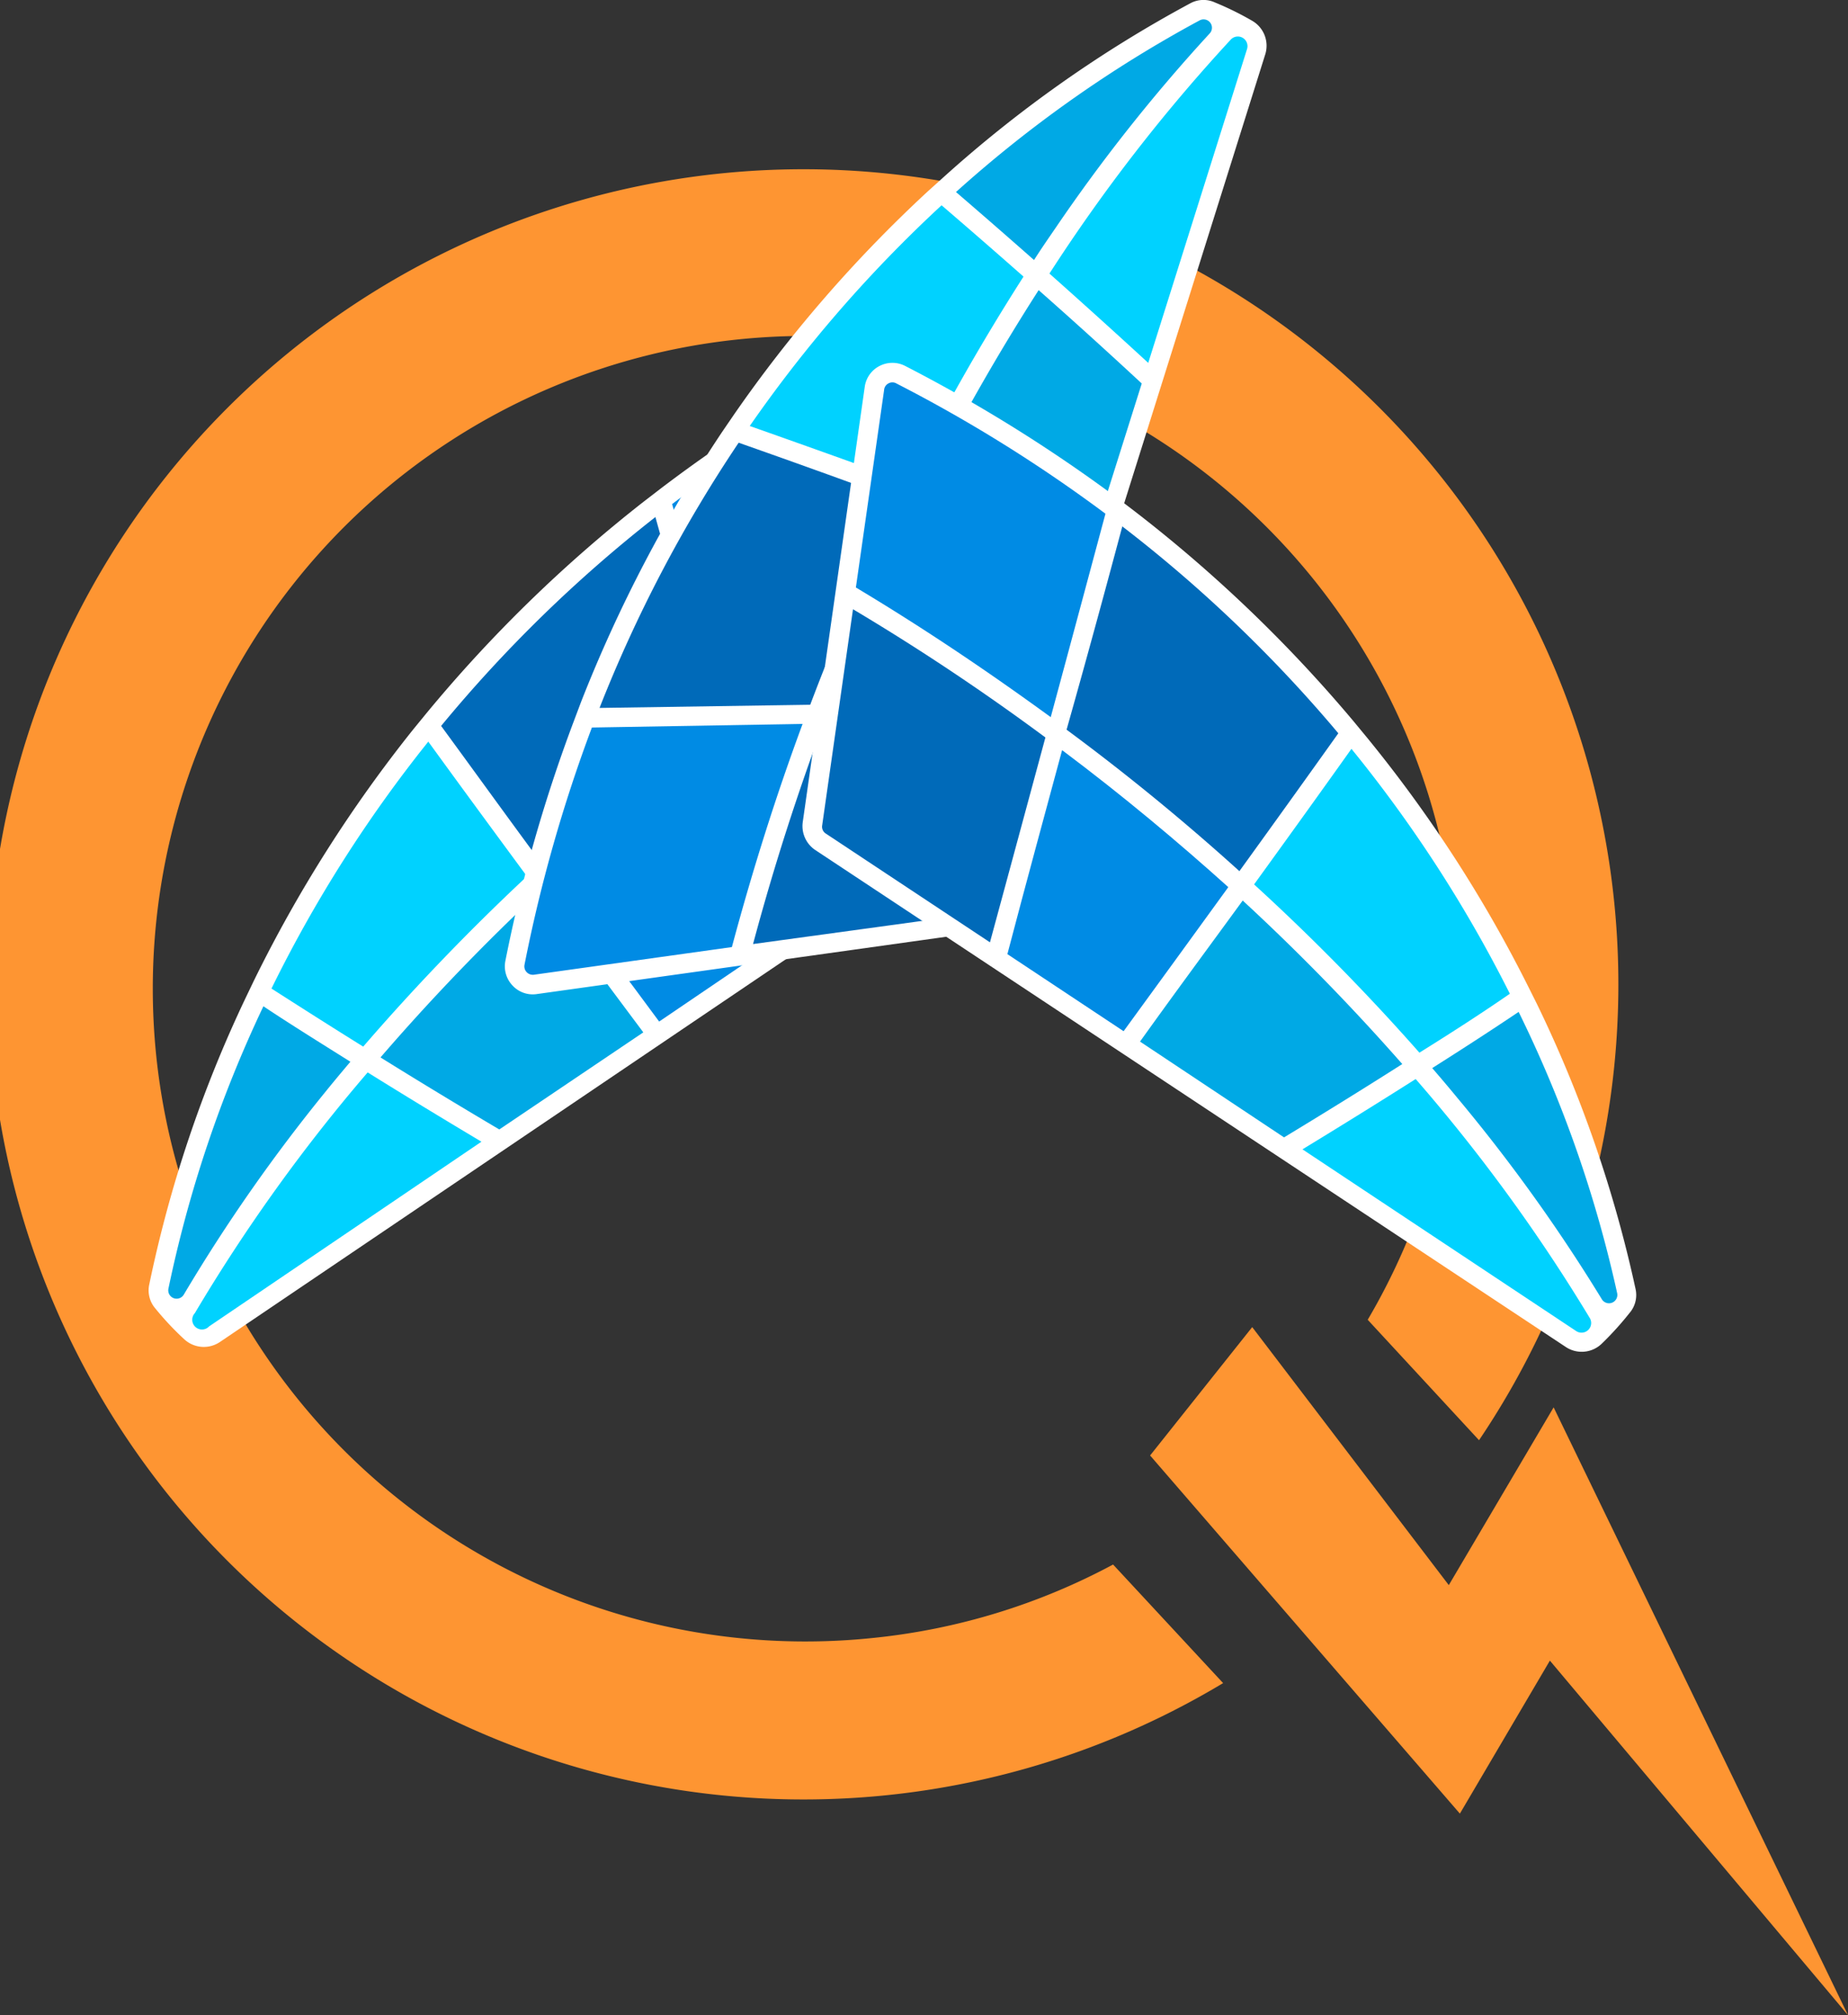 <svg xmlns="http://www.w3.org/2000/svg" id="Design" viewBox="0 0 128.32 139.88"><rect x="0" y="0" width="128.32" height="139.88" fill="#333333" stroke="none"/><defs><style>.cls-1{fill:#fe9532;}.cls-2{fill:#fff;}.cls-3{fill:#006ab9;}.cls-4{fill:#00d2ff;}.cls-5{fill:#00a9e5;}.cls-6{fill:#008be4;}</style></defs><polygon class="cls-1" points="86.95 92.12 100.6 110.03 107.88 97.69 128.32 139.88 107.62 115.27 101.37 125.89 79.86 101.03 86.95 92.12"></polygon><path class="cls-1" d="M67.39,114.62a45.31,45.31,0,1,1,34.29-22.08l7.73,8.36a56.58,56.58,0,1,0-17.77,16.86L84,109.53A44.77,44.77,0,0,1,67.39,114.62Z" transform="translate(-6.71 -0.93)"></path><path class="cls-2" d="M69,25.53a1.94,1.94,0,0,0-1.77,0,104.42,104.42,0,0,0-14.64,9.31l-1.17.9a97.28,97.28,0,0,0-15.1,14.7l-.9,1.1A94.74,94.74,0,0,0,24.34,69l0,0-.58,1.21a87.66,87.66,0,0,0-6.69,19.9,1.92,1.92,0,0,0,.43,1.65,20.43,20.43,0,0,0,2,2.13l0,0a2,2,0,0,0,2.5.18l51.77-35a1.93,1.93,0,0,0,.83-1.9L70,27A2,2,0,0,0,69,25.53Z" transform="translate(-6.71 -0.93)"></path><path class="cls-3" d="M52.22,36.82a95.74,95.74,0,0,0-14.88,14.5c2.2,3,4.55,6.26,6.95,9.51,3.51-3.23,7.46-6.58,11.86-9.93C54.5,45,53.14,40.14,52.22,36.82Z" transform="translate(-6.71 -0.93)"></path><path class="cls-4" d="M21.23,93,40.14,80.18c-2.78-1.66-5.43-3.27-7.9-4.81a118.45,118.45,0,0,0-12,16.71A.67.67,0,0,0,21.23,93Z" transform="translate(-6.71 -0.93)"></path><path class="cls-5" d="M33.13,74.33c2.57,1.6,5.34,3.28,8.25,5l10-6.74c-2.37-3.17-4.82-6.46-7.23-9.73A149.67,149.67,0,0,0,33.13,74.33Z" transform="translate(-6.71 -0.93)"></path><path class="cls-6" d="M45.11,61.94c2.46,3.33,5,6.68,7.37,9.9l8-5.43c-1.43-5.07-2.77-9.83-4-14.11C52.34,55.53,48.54,58.77,45.11,61.94Z" transform="translate(-6.71 -0.93)"></path><path class="cls-6" d="M68.36,26.74a.58.58,0,0,0-.53,0,103.86,103.86,0,0,0-14.45,9.18L57.31,50C61.4,47,65.88,43.89,70.75,40.9L68.67,27.18A.59.59,0,0,0,68.36,26.74Z" transform="translate(-6.71 -0.93)"></path><path class="cls-3" d="M57.7,51.42c1.2,4.29,2.54,9.08,4,14.19L73,58a.56.56,0,0,0,.24-.56L71,42.36C66.17,45.32,61.75,48.36,57.7,51.42Z" transform="translate(-6.71 -0.93)"></path><path class="cls-5" d="M29.33,76.69c.54-.67,1.12-1.36,1.71-2.06C28.86,73.26,26.83,72,25,70.78a86.82,86.82,0,0,0-6.59,19.58.58.58,0,0,0,1.07.42A116.56,116.56,0,0,1,29.33,76.69Z" transform="translate(-6.71 -0.93)"></path><path class="cls-4" d="M31.93,73.58A153.76,153.76,0,0,1,43.3,61.76c-2.36-3.2-4.68-6.36-6.85-9.35A92.92,92.92,0,0,0,25.56,69.55h0C27.5,70.79,29.63,72.15,31.93,73.58Z" transform="translate(-6.71 -0.93)"></path><path class="cls-2" d="M42.3,69.34a1.93,1.93,0,0,1-.5-1.7A105.18,105.18,0,0,1,46.55,51l.52-1.38A98.46,98.46,0,0,1,56.86,30.9l.8-1.17A94,94,0,0,1,71.17,14.18l0,0,1-.9A87.4,87.4,0,0,1,89.36,1.16a1.91,1.91,0,0,1,1.71-.06,21.27,21.27,0,0,1,2.6,1.28l0,0a2,2,0,0,1,.89,2.34L75.81,64.37a1.94,1.94,0,0,1-1.58,1.33L44,69.93A1.91,1.91,0,0,1,42.3,69.34Z" transform="translate(-6.71 -0.93)"></path><path class="cls-3" d="M48.34,50.07A96.09,96.09,0,0,1,58,31.66c3.55,1.25,7.3,2.59,11.1,4-2.09,4.29-4.17,9-6.13,14.19Z" transform="translate(-6.71 -0.93)"></path><path class="cls-4" d="M93.3,4.34,86.44,26.12c-2.38-2.19-4.69-4.27-6.86-6.2A118.49,118.49,0,0,1,92.17,3.68.67.67,0,0,1,93.3,4.34Z" transform="translate(-6.71 -0.93)"></path><path class="cls-5" d="M78.83,21.07c2.27,2,4.68,4.18,7.16,6.48L82.38,39c-3.72-1.37-7.57-2.78-11.4-4.16A152.17,152.17,0,0,1,78.83,21.07Z" transform="translate(-6.71 -0.93)"></path><path class="cls-6" d="M70.38,36.09c3.89,1.41,7.81,2.84,11.59,4.23l-2.91,9.24c-5.27.08-10.22.15-14.65.23C66.3,44.84,68.32,40.28,70.38,36.09Z" transform="translate(-6.71 -0.93)"></path><path class="cls-6" d="M43.28,68.41a.58.58,0,0,1-.15-.51,104,104,0,0,1,4.68-16.47l14.63-.25c-1.78,4.8-3.44,10-4.91,15.49L43.78,68.59A.59.59,0,0,1,43.28,68.41Z" transform="translate(-6.71 -0.93)"></path><path class="cls-3" d="M63.89,51.15l14.74-.23L74.52,64a.59.59,0,0,1-.47.4L59,66.46C60.46,61,62.12,55.91,63.89,51.15Z" transform="translate(-6.71 -0.93)"></path><path class="cls-5" d="M80,16.76c-.48.7-1,1.45-1.49,2.22-1.93-1.7-3.74-3.28-5.42-4.72A86.93,86.93,0,0,1,90,2.35a.58.58,0,0,1,.7.91A117.7,117.7,0,0,0,80,16.76Z" transform="translate(-6.71 -0.93)"></path><path class="cls-4" d="M77.78,20.13A153,153,0,0,0,69.69,34.4c-3.74-1.35-7.43-2.67-10.92-3.9A93.21,93.21,0,0,1,72.09,15.18h0C73.84,16.68,75.75,18.34,77.78,20.13Z" transform="translate(-6.71 -0.93)"></path><path class="cls-2" d="M67.79,26.33a1.94,1.94,0,0,1,1.77,0A106.1,106.1,0,0,1,84.29,35.5l1.17.89A97.87,97.87,0,0,1,100.7,51l.9,1.09a93.31,93.31,0,0,1,11.21,17.29l0,0,.6,1.2a87.92,87.92,0,0,1,6.87,19.83,1.91,1.91,0,0,1-.42,1.66,21.9,21.9,0,0,1-1.95,2.15l0,0a2,2,0,0,1-2.49.2L63.3,59.92A2,2,0,0,1,62.45,58l4.31-30.25A1.92,1.92,0,0,1,67.79,26.33Z" transform="translate(-6.71 -0.93)"></path><path class="cls-3" d="M84.64,37.47a96.05,96.05,0,0,1,15,14.36c-2.18,3.06-4.5,6.29-6.87,9.57-3.54-3.2-7.52-6.51-12-9.82C82.44,45.67,83.75,40.79,84.64,37.47Z" transform="translate(-6.71 -0.93)"></path><path class="cls-4" d="M116.15,93.32l-19-12.61c2.76-1.68,5.4-3.32,7.86-4.88A118.79,118.79,0,0,1,117.1,92.42.67.67,0,0,1,116.15,93.32Z" transform="translate(-6.71 -0.93)"></path><path class="cls-5" d="M104.08,74.79c-2.56,1.63-5.32,3.34-8.21,5.09l-10-6.65C88.18,70,90.6,66.73,93,63.44A152.59,152.59,0,0,1,104.08,74.79Z" transform="translate(-6.71 -0.93)"></path><path class="cls-6" d="M92,62.51c-2.43,3.36-4.89,6.73-7.27,10l-8.07-5.35C78,62.05,79.31,57.27,80.46,53,84.7,56.18,88.52,59.38,92,62.51Z" transform="translate(-6.71 -0.93)"></path><path class="cls-6" d="M68.41,27.54a.55.55,0,0,1,.53,0,102.7,102.7,0,0,1,14.53,9.05c-.87,3.23-2.18,8.13-3.8,14.12-4.12-3-8.62-6.06-13.53-9L68.1,28A.56.56,0,0,1,68.41,27.54Z" transform="translate(-6.71 -0.93)"></path><path class="cls-3" d="M79.3,52.12c-1.16,4.29-2.46,9.1-3.85,14.22l-11.4-7.55a.56.56,0,0,1-.25-.57l2.14-15C70.76,46.09,75.21,49.09,79.3,52.12Z" transform="translate(-6.71 -0.93)"></path><path class="cls-5" d="M107.89,77.12c-.54-.66-1.12-1.34-1.73-2.05,2.18-1.38,4.2-2.69,6-3.9A86.2,86.2,0,0,1,119,90.69a.58.58,0,0,1-1.06.43A116.9,116.9,0,0,0,107.89,77.12Z" transform="translate(-6.71 -0.93)"></path><path class="cls-4" d="M105.27,74A151.94,151.94,0,0,0,93.79,62.32c2.33-3.22,4.62-6.4,6.76-9.41a92.92,92.92,0,0,1,11,17h0C109.67,71.21,107.55,72.58,105.27,74Z" transform="translate(-6.71 -0.93)"></path></svg>